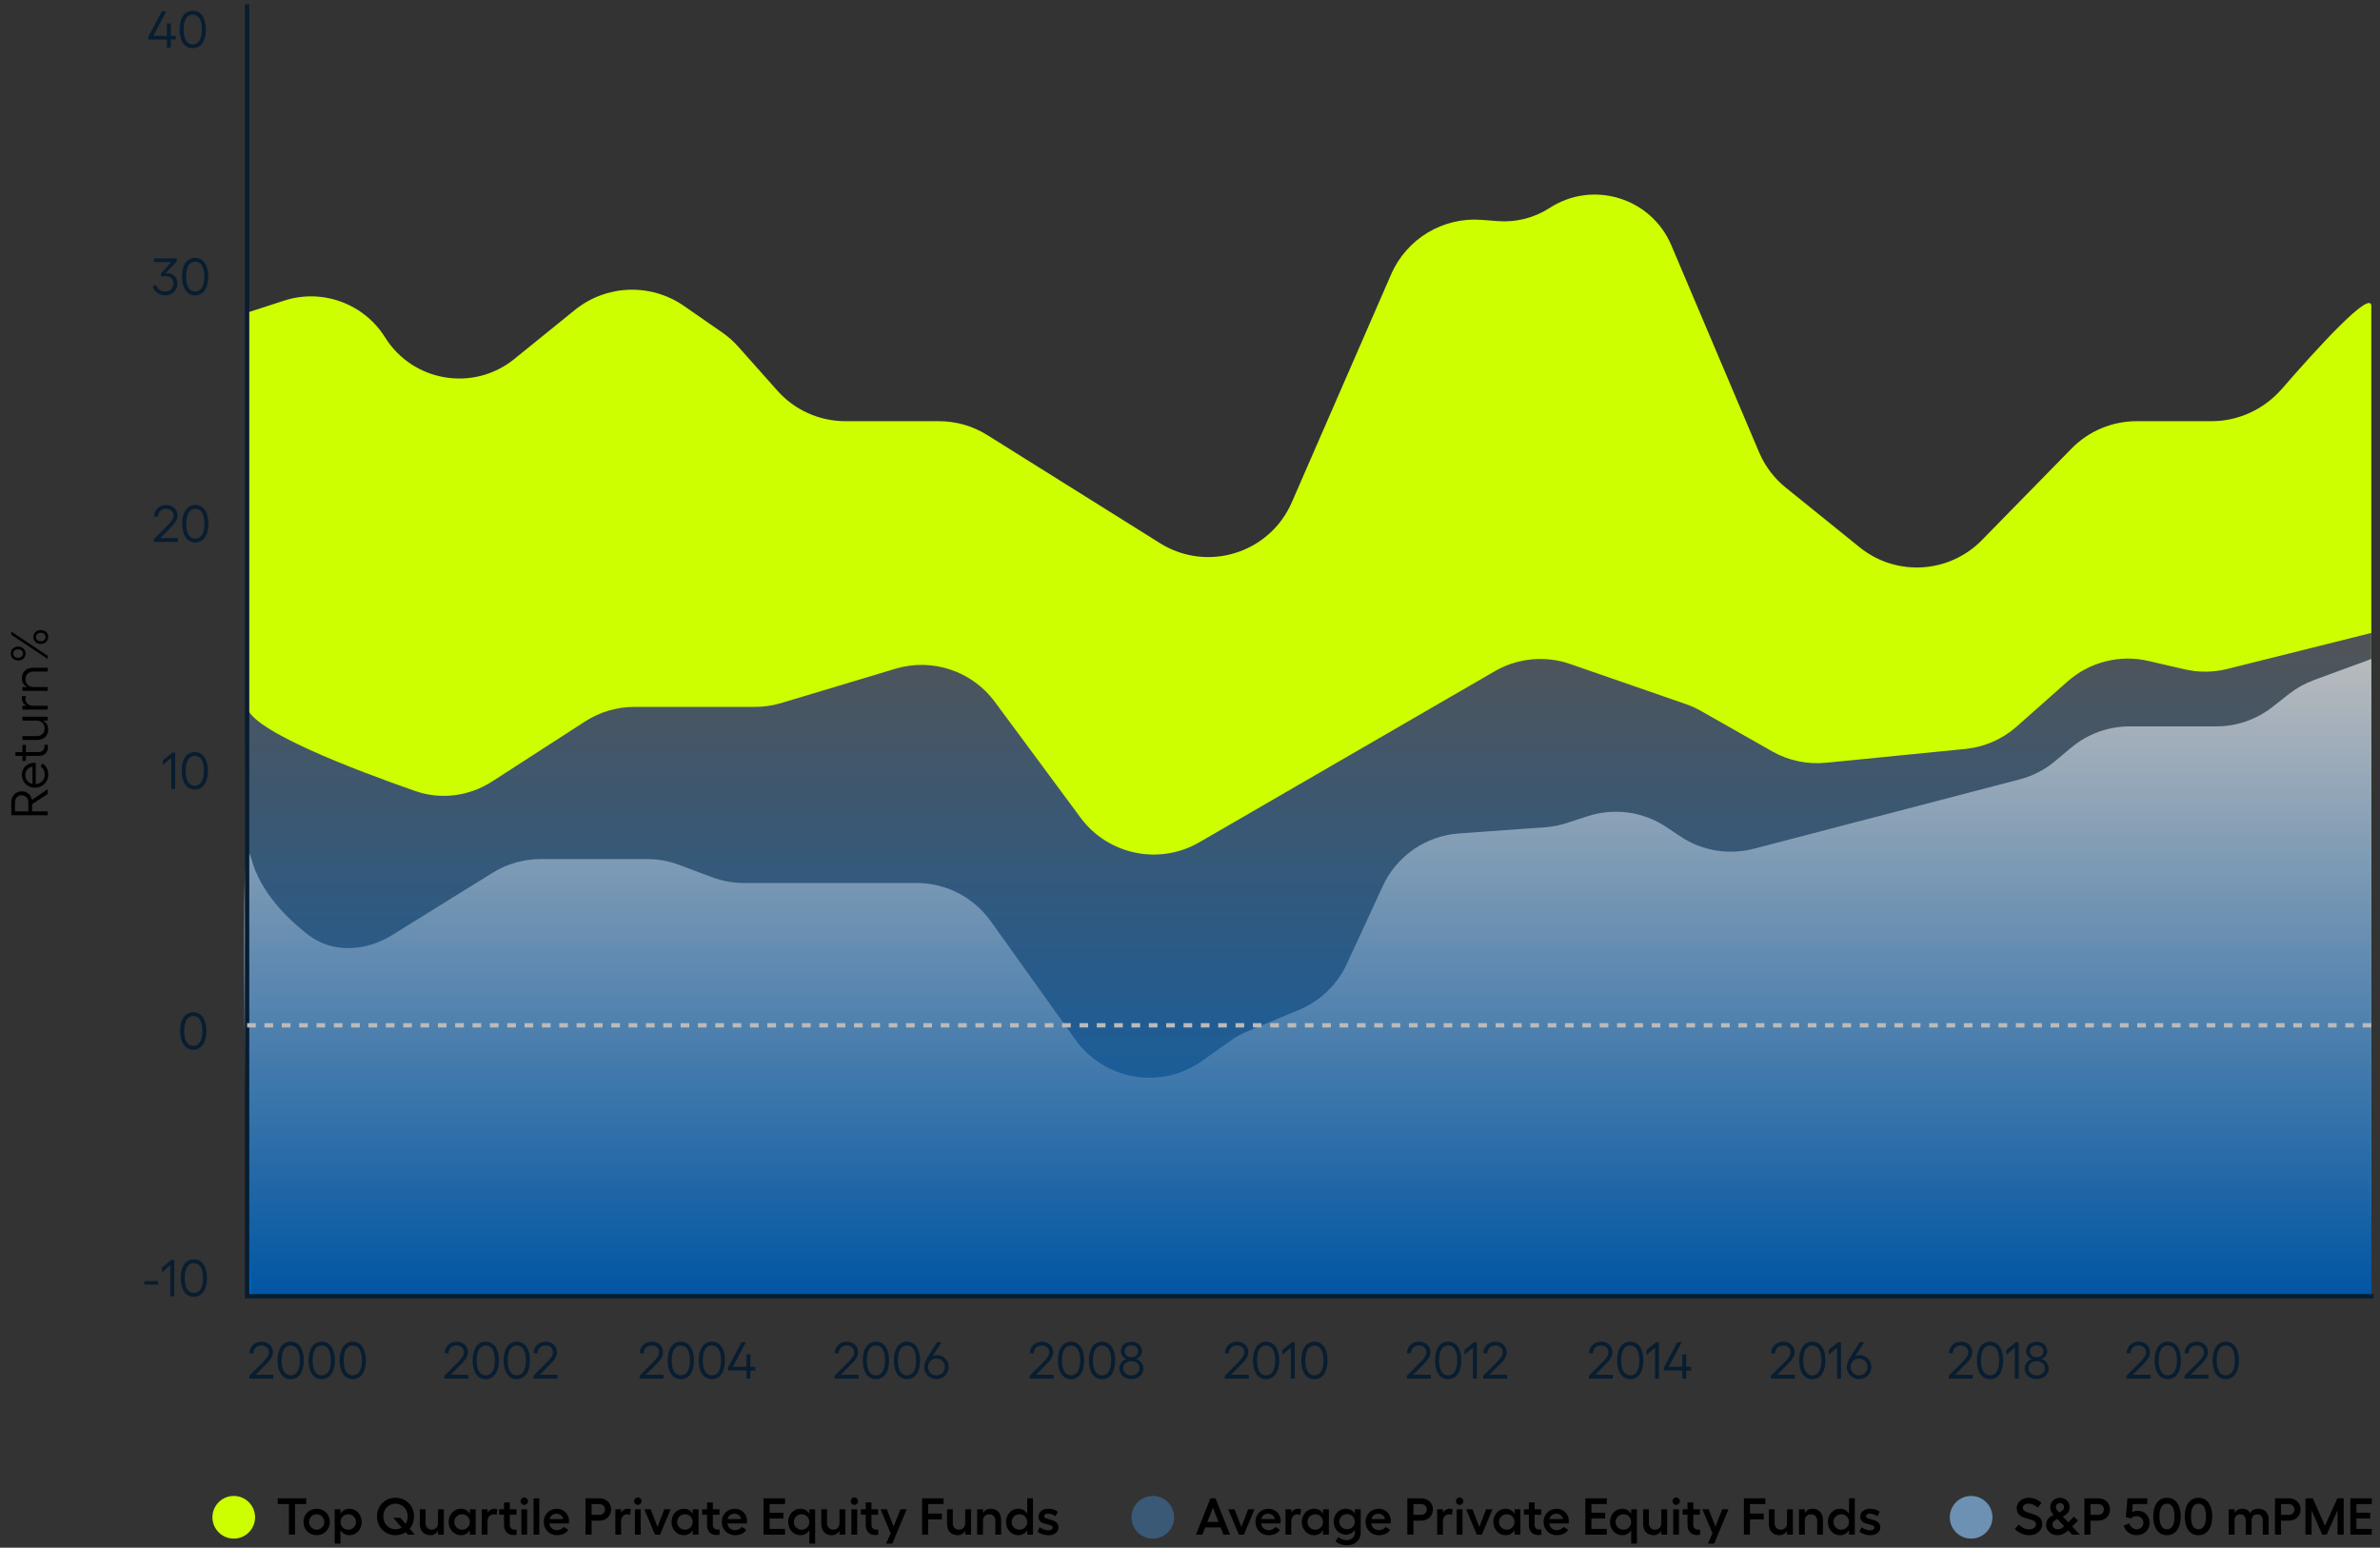 <svg width="549" height="357" viewBox="0 0 549 357" fill="none" xmlns="http://www.w3.org/2000/svg">
<rect x="0" y="0" width="549" height="357" fill="#333333" stroke="none"/>
<path d="M65.534 69.346L57 72.11V278C57 289.598 66.402 299 78 299H526C537.598 299 547 289.621 547 278.023V70.607C547 66.577 534.379 80.474 526.399 89.663C522.308 94.373 516.405 97.153 510.167 97.153H492.858C487.212 97.153 481.804 99.426 477.854 103.46L457.164 124.59C449.593 132.321 437.387 133.035 428.968 126.237L411.922 112.475C409.236 110.307 407.127 107.511 405.779 104.334L385.531 56.582C380.877 45.606 367.443 41.49 357.439 47.974C353.911 50.261 349.73 51.325 345.538 51.004L341.763 50.714C332.847 50.03 324.476 55.066 320.904 63.264L297.977 115.881C292.851 127.646 278.462 132.102 267.584 125.293L227.738 100.352C224.398 98.261 220.537 97.153 216.596 97.153H195.01C189.015 97.153 183.306 94.59 179.321 90.111L170.314 79.987C169.21 78.747 167.963 77.641 166.599 76.695L157.784 70.576C150.114 65.252 139.851 65.632 132.595 71.507L118.625 82.817C109.215 90.436 95.261 88.103 88.841 77.838C83.938 69.998 74.331 66.498 65.534 69.346Z" fill="#CDFF01"/>
<path d="M95.825 182.477C82.004 177.658 57.714 168.453 56.999 163.056C55.999 155.5 56.999 299 56.999 299H546.999V146L513.762 154.306C510.539 155.111 507.171 155.141 503.935 154.391L495.579 152.457C488.955 150.924 481.999 152.692 476.912 157.202L465.214 167.572C461.905 170.506 457.755 172.32 453.354 172.756L421.209 175.942C416.887 176.37 412.539 175.448 408.764 173.303L392.403 164.007C391.289 163.374 390.12 162.845 388.91 162.425L362.201 153.163C356.434 151.163 350.081 151.772 344.798 154.83L276.654 194.286C267.405 199.641 255.61 197.197 249.252 188.607L229.467 161.877C224.199 154.759 215.031 151.711 206.549 154.258L180.202 162.169C178.243 162.757 176.209 163.056 174.163 163.056H146.357C142.316 163.056 138.361 164.222 134.966 166.414L113.525 180.258C108.256 183.659 101.746 184.541 95.825 182.477Z" fill="url(#paint0_linear_1346_3457)"/>
<path opacity="0.6" d="M71.042 215.59C65.816 211.523 60.025 205.574 58.001 198.157C54 183.5 58.001 299 58.001 299H547.001V152L533.74 156.877C531.68 157.635 529.751 158.711 528.024 160.066L524.193 163.073C520.495 165.975 515.929 167.553 511.228 167.553H491.254C486.329 167.553 481.562 169.283 477.784 172.442L474.042 175.571C471.663 177.559 468.874 178.996 465.874 179.779L404.564 195.777C398.762 197.291 392.589 196.252 387.602 192.923L384.387 190.776C379.031 187.2 372.33 186.28 366.207 188.279L361.451 189.833C359.826 190.363 358.143 190.693 356.439 190.816L336.518 192.25C328.889 192.799 322.162 197.453 318.958 204.398L310.683 222.332C308.477 227.112 304.557 230.889 299.699 232.916L287.781 237.886C286.333 238.49 284.957 239.255 283.679 240.165L277.33 244.69C267.895 251.412 254.798 249.225 248.06 239.801L228.515 212.462C224.572 206.948 218.21 203.676 211.432 203.676H171.632C169.125 203.676 166.638 203.227 164.289 202.35L156.607 199.483C154.258 198.606 151.771 198.157 149.263 198.157H124.713C120.802 198.157 116.969 199.249 113.645 201.31L90.46 215.689C84.383 219.458 76.686 219.982 71.042 215.59Z" fill="url(#paint1_linear_1346_3457)"/>
<path d="M57 1V299L547.5 299" stroke="#081D30"/>
<path d="M57.528 318V317.328L60.756 314.1C61.596 313.248 62.028 312.588 62.028 311.928C62.028 311.016 61.32 310.356 60.336 310.356C59.232 310.356 58.488 311.064 58.44 312.192L57.552 312.132C57.588 310.56 58.788 309.48 60.348 309.48C61.836 309.48 62.952 310.488 62.952 311.904C62.952 312.816 62.364 313.728 61.404 314.652L58.944 317.124H63.06V318H57.528ZM67.057 318.12C65.149 318.12 64.021 316.464 64.021 313.8C64.021 311.136 65.149 309.48 67.057 309.48C68.953 309.48 70.081 311.136 70.081 313.8C70.081 316.464 68.953 318.12 67.057 318.12ZM64.957 313.8C64.957 316.02 65.725 317.244 67.057 317.244C68.377 317.244 69.157 316.02 69.157 313.8C69.157 311.58 68.377 310.356 67.057 310.356C65.725 310.356 64.957 311.58 64.957 313.8ZM74.217 318.12C72.309 318.12 71.181 316.464 71.181 313.8C71.181 311.136 72.309 309.48 74.217 309.48C76.113 309.48 77.241 311.136 77.241 313.8C77.241 316.464 76.113 318.12 74.217 318.12ZM72.117 313.8C72.117 316.02 72.885 317.244 74.217 317.244C75.537 317.244 76.317 316.02 76.317 313.8C76.317 311.58 75.537 310.356 74.217 310.356C72.885 310.356 72.117 311.58 72.117 313.8ZM81.377 318.12C79.469 318.12 78.341 316.464 78.341 313.8C78.341 311.136 79.469 309.48 81.377 309.48C83.273 309.48 84.401 311.136 84.401 313.8C84.401 316.464 83.273 318.12 81.377 318.12ZM79.277 313.8C79.277 316.02 80.045 317.244 81.377 317.244C82.697 317.244 83.477 316.02 83.477 313.8C83.477 311.58 82.697 310.356 81.377 310.356C80.045 310.356 79.277 311.58 79.277 313.8Z" fill="#081D30"/>
<path d="M102.528 318V317.328L105.756 314.1C106.596 313.248 107.028 312.588 107.028 311.928C107.028 311.016 106.32 310.356 105.336 310.356C104.232 310.356 103.488 311.064 103.44 312.192L102.552 312.132C102.588 310.56 103.788 309.48 105.348 309.48C106.836 309.48 107.952 310.488 107.952 311.904C107.952 312.816 107.364 313.728 106.404 314.652L103.944 317.124H108.06V318H102.528ZM112.057 318.12C110.149 318.12 109.021 316.464 109.021 313.8C109.021 311.136 110.149 309.48 112.057 309.48C113.953 309.48 115.081 311.136 115.081 313.8C115.081 316.464 113.953 318.12 112.057 318.12ZM109.957 313.8C109.957 316.02 110.725 317.244 112.057 317.244C113.377 317.244 114.157 316.02 114.157 313.8C114.157 311.58 113.377 310.356 112.057 310.356C110.725 310.356 109.957 311.58 109.957 313.8ZM119.217 318.12C117.309 318.12 116.181 316.464 116.181 313.8C116.181 311.136 117.309 309.48 119.217 309.48C121.113 309.48 122.241 311.136 122.241 313.8C122.241 316.464 121.113 318.12 119.217 318.12ZM117.117 313.8C117.117 316.02 117.885 317.244 119.217 317.244C120.537 317.244 121.317 316.02 121.317 313.8C121.317 311.58 120.537 310.356 119.217 310.356C117.885 310.356 117.117 311.58 117.117 313.8ZM123.059 318V317.328L126.287 314.1C127.127 313.248 127.559 312.588 127.559 311.928C127.559 311.016 126.851 310.356 125.867 310.356C124.763 310.356 124.019 311.064 123.971 312.192L123.083 312.132C123.119 310.56 124.319 309.48 125.879 309.48C127.367 309.48 128.483 310.488 128.483 311.904C128.483 312.816 127.895 313.728 126.935 314.652L124.475 317.124H128.591V318H123.059Z" fill="#081D30"/>
<path d="M147.528 318V317.328L150.756 314.1C151.596 313.248 152.028 312.588 152.028 311.928C152.028 311.016 151.32 310.356 150.336 310.356C149.232 310.356 148.488 311.064 148.44 312.192L147.552 312.132C147.588 310.56 148.788 309.48 150.348 309.48C151.836 309.48 152.952 310.488 152.952 311.904C152.952 312.816 152.364 313.728 151.404 314.652L148.944 317.124H153.06V318H147.528ZM157.057 318.12C155.149 318.12 154.021 316.464 154.021 313.8C154.021 311.136 155.149 309.48 157.057 309.48C158.953 309.48 160.081 311.136 160.081 313.8C160.081 316.464 158.953 318.12 157.057 318.12ZM154.957 313.8C154.957 316.02 155.725 317.244 157.057 317.244C158.377 317.244 159.157 316.02 159.157 313.8C159.157 311.58 158.377 310.356 157.057 310.356C155.725 310.356 154.957 311.58 154.957 313.8ZM164.217 318.12C162.309 318.12 161.181 316.464 161.181 313.8C161.181 311.136 162.309 309.48 164.217 309.48C166.113 309.48 167.241 311.136 167.241 313.8C167.241 316.464 166.113 318.12 164.217 318.12ZM162.117 313.8C162.117 316.02 162.885 317.244 164.217 317.244C165.537 317.244 166.317 316.02 166.317 313.8C166.317 311.58 165.537 310.356 164.217 310.356C162.885 310.356 162.117 311.58 162.117 313.8ZM167.935 316.116V315.456L171.031 309.6H172.051L169.051 315.288H172.195V312.408H173.095V315.288H174.235V316.116H173.095V318H172.195V316.116H167.935Z" fill="#081D30"/>
<path d="M192.528 318V317.328L195.756 314.1C196.596 313.248 197.028 312.588 197.028 311.928C197.028 311.016 196.32 310.356 195.336 310.356C194.232 310.356 193.488 311.064 193.44 312.192L192.552 312.132C192.588 310.56 193.788 309.48 195.348 309.48C196.836 309.48 197.952 310.488 197.952 311.904C197.952 312.816 197.364 313.728 196.404 314.652L193.944 317.124H198.06V318H192.528ZM202.057 318.12C200.149 318.12 199.021 316.464 199.021 313.8C199.021 311.136 200.149 309.48 202.057 309.48C203.953 309.48 205.081 311.136 205.081 313.8C205.081 316.464 203.953 318.12 202.057 318.12ZM199.957 313.8C199.957 316.02 200.725 317.244 202.057 317.244C203.377 317.244 204.157 316.02 204.157 313.8C204.157 311.58 203.377 310.356 202.057 310.356C200.725 310.356 199.957 311.58 199.957 313.8ZM209.217 318.12C207.309 318.12 206.181 316.464 206.181 313.8C206.181 311.136 207.309 309.48 209.217 309.48C211.113 309.48 212.241 311.136 212.241 313.8C212.241 316.464 211.113 318.12 209.217 318.12ZM207.117 313.8C207.117 316.02 207.885 317.244 209.217 317.244C210.537 317.244 211.317 316.02 211.317 313.8C211.317 311.58 210.537 310.356 209.217 310.356C207.885 310.356 207.117 311.58 207.117 313.8ZM216.005 318.12C214.445 318.12 213.185 316.872 213.185 315.336C213.185 314.748 213.425 313.968 213.881 313.236L216.149 309.6H217.181L215.105 312.864C215.405 312.696 215.789 312.588 216.137 312.588C217.661 312.588 218.837 313.776 218.837 315.336C218.837 316.872 217.565 318.12 216.005 318.12ZM214.061 315.324C214.061 316.416 214.913 317.256 216.005 317.256C217.109 317.256 217.961 316.416 217.961 315.324C217.961 314.232 217.097 313.368 215.993 313.368C214.913 313.368 214.061 314.232 214.061 315.324Z" fill="#081D30"/>
<path d="M237.528 318V317.328L240.756 314.1C241.596 313.248 242.028 312.588 242.028 311.928C242.028 311.016 241.32 310.356 240.336 310.356C239.232 310.356 238.488 311.064 238.44 312.192L237.552 312.132C237.588 310.56 238.788 309.48 240.348 309.48C241.836 309.48 242.952 310.488 242.952 311.904C242.952 312.816 242.364 313.728 241.404 314.652L238.944 317.124H243.06V318H237.528ZM247.057 318.12C245.149 318.12 244.021 316.464 244.021 313.8C244.021 311.136 245.149 309.48 247.057 309.48C248.953 309.48 250.081 311.136 250.081 313.8C250.081 316.464 248.953 318.12 247.057 318.12ZM244.957 313.8C244.957 316.02 245.725 317.244 247.057 317.244C248.377 317.244 249.157 316.02 249.157 313.8C249.157 311.58 248.377 310.356 247.057 310.356C245.725 310.356 244.957 311.58 244.957 313.8ZM254.217 318.12C252.309 318.12 251.181 316.464 251.181 313.8C251.181 311.136 252.309 309.48 254.217 309.48C256.113 309.48 257.241 311.136 257.241 313.8C257.241 316.464 256.113 318.12 254.217 318.12ZM252.117 313.8C252.117 316.02 252.885 317.244 254.217 317.244C255.537 317.244 256.317 316.02 256.317 313.8C256.317 311.58 255.537 310.356 254.217 310.356C252.885 310.356 252.117 311.58 252.117 313.8ZM260.981 318.108C259.373 318.108 258.209 317.076 258.209 315.66C258.209 314.652 258.905 313.764 259.901 313.476C259.109 313.212 258.545 312.456 258.545 311.652C258.545 310.404 259.565 309.504 260.981 309.504C262.397 309.504 263.417 310.404 263.417 311.652C263.417 312.456 262.853 313.212 262.061 313.476C263.057 313.764 263.753 314.652 263.753 315.66C263.753 317.076 262.589 318.108 260.981 318.108ZM259.097 315.6C259.097 316.56 259.889 317.268 260.981 317.268C262.073 317.268 262.865 316.56 262.865 315.6C262.865 314.652 262.073 313.956 260.981 313.956C259.889 313.956 259.097 314.652 259.097 315.6ZM259.421 311.688C259.421 312.492 260.069 313.056 260.981 313.056C261.893 313.056 262.541 312.492 262.541 311.688C262.541 310.896 261.893 310.32 260.981 310.32C260.069 310.32 259.421 310.896 259.421 311.688Z" fill="#081D30"/>
<path d="M282.528 318V317.328L285.756 314.1C286.596 313.248 287.028 312.588 287.028 311.928C287.028 311.016 286.32 310.356 285.336 310.356C284.232 310.356 283.488 311.064 283.44 312.192L282.552 312.132C282.588 310.56 283.788 309.48 285.348 309.48C286.836 309.48 287.952 310.488 287.952 311.904C287.952 312.816 287.364 313.728 286.404 314.652L283.944 317.124H288.06V318H282.528ZM292.057 318.12C290.149 318.12 289.021 316.464 289.021 313.8C289.021 311.136 290.149 309.48 292.057 309.48C293.953 309.48 295.081 311.136 295.081 313.8C295.081 316.464 293.953 318.12 292.057 318.12ZM289.957 313.8C289.957 316.02 290.725 317.244 292.057 317.244C293.377 317.244 294.157 316.02 294.157 313.8C294.157 311.58 293.377 310.356 292.057 310.356C290.725 310.356 289.957 311.58 289.957 313.8ZM298.674 309.6V318H297.762V310.848L295.83 312.504V311.388L298.014 309.6H298.674ZM303.201 318.12C301.293 318.12 300.165 316.464 300.165 313.8C300.165 311.136 301.293 309.48 303.201 309.48C305.097 309.48 306.225 311.136 306.225 313.8C306.225 316.464 305.097 318.12 303.201 318.12ZM301.101 313.8C301.101 316.02 301.869 317.244 303.201 317.244C304.521 317.244 305.301 316.02 305.301 313.8C305.301 311.58 304.521 310.356 303.201 310.356C301.869 310.356 301.101 311.58 301.101 313.8Z" fill="#081D30"/>
<path d="M324.528 318V317.328L327.756 314.1C328.596 313.248 329.028 312.588 329.028 311.928C329.028 311.016 328.32 310.356 327.336 310.356C326.232 310.356 325.488 311.064 325.44 312.192L324.552 312.132C324.588 310.56 325.788 309.48 327.348 309.48C328.836 309.48 329.952 310.488 329.952 311.904C329.952 312.816 329.364 313.728 328.404 314.652L325.944 317.124H330.06V318H324.528ZM334.057 318.12C332.149 318.12 331.021 316.464 331.021 313.8C331.021 311.136 332.149 309.48 334.057 309.48C335.953 309.48 337.081 311.136 337.081 313.8C337.081 316.464 335.953 318.12 334.057 318.12ZM331.957 313.8C331.957 316.02 332.725 317.244 334.057 317.244C335.377 317.244 336.157 316.02 336.157 313.8C336.157 311.58 335.377 310.356 334.057 310.356C332.725 310.356 331.957 311.58 331.957 313.8ZM340.674 309.6V318H339.762V310.848L337.83 312.504V311.388L340.014 309.6H340.674ZM342.141 318V317.328L345.369 314.1C346.209 313.248 346.641 312.588 346.641 311.928C346.641 311.016 345.933 310.356 344.949 310.356C343.845 310.356 343.101 311.064 343.053 312.192L342.165 312.132C342.201 310.56 343.401 309.48 344.961 309.48C346.449 309.48 347.565 310.488 347.565 311.904C347.565 312.816 346.977 313.728 346.017 314.652L343.557 317.124H347.673V318H342.141Z" fill="#081D30"/>
<path d="M366.528 318V317.328L369.756 314.1C370.596 313.248 371.028 312.588 371.028 311.928C371.028 311.016 370.32 310.356 369.336 310.356C368.232 310.356 367.488 311.064 367.44 312.192L366.552 312.132C366.588 310.56 367.788 309.48 369.348 309.48C370.836 309.48 371.952 310.488 371.952 311.904C371.952 312.816 371.364 313.728 370.404 314.652L367.944 317.124H372.06V318H366.528ZM376.057 318.12C374.149 318.12 373.021 316.464 373.021 313.8C373.021 311.136 374.149 309.48 376.057 309.48C377.953 309.48 379.081 311.136 379.081 313.8C379.081 316.464 377.953 318.12 376.057 318.12ZM373.957 313.8C373.957 316.02 374.725 317.244 376.057 317.244C377.377 317.244 378.157 316.02 378.157 313.8C378.157 311.58 377.377 310.356 376.057 310.356C374.725 310.356 373.957 311.58 373.957 313.8ZM382.674 309.6V318H381.762V310.848L379.83 312.504V311.388L382.014 309.6H382.674ZM383.806 316.116V315.456L386.902 309.6H387.922L384.922 315.288H388.066V312.408H388.966V315.288H390.106V316.116H388.966V318H388.066V316.116H383.806Z" fill="#081D30"/>
<path d="M408.528 318V317.328L411.756 314.1C412.596 313.248 413.028 312.588 413.028 311.928C413.028 311.016 412.32 310.356 411.336 310.356C410.232 310.356 409.488 311.064 409.44 312.192L408.552 312.132C408.588 310.56 409.788 309.48 411.348 309.48C412.836 309.48 413.952 310.488 413.952 311.904C413.952 312.816 413.364 313.728 412.404 314.652L409.944 317.124H414.06V318H408.528ZM418.057 318.12C416.149 318.12 415.021 316.464 415.021 313.8C415.021 311.136 416.149 309.48 418.057 309.48C419.953 309.48 421.081 311.136 421.081 313.8C421.081 316.464 419.953 318.12 418.057 318.12ZM415.957 313.8C415.957 316.02 416.725 317.244 418.057 317.244C419.377 317.244 420.157 316.02 420.157 313.8C420.157 311.58 419.377 310.356 418.057 310.356C416.725 310.356 415.957 311.58 415.957 313.8ZM424.674 309.6V318H423.762V310.848L421.83 312.504V311.388L424.014 309.6H424.674ZM428.829 318.12C427.269 318.12 426.009 316.872 426.009 315.336C426.009 314.748 426.249 313.968 426.705 313.236L428.973 309.6H430.005L427.929 312.864C428.229 312.696 428.613 312.588 428.961 312.588C430.485 312.588 431.661 313.776 431.661 315.336C431.661 316.872 430.389 318.12 428.829 318.12ZM426.885 315.324C426.885 316.416 427.737 317.256 428.829 317.256C429.933 317.256 430.785 316.416 430.785 315.324C430.785 314.232 429.921 313.368 428.817 313.368C427.737 313.368 426.885 314.232 426.885 315.324Z" fill="#081D30"/>
<path d="M449.528 318V317.328L452.756 314.1C453.596 313.248 454.028 312.588 454.028 311.928C454.028 311.016 453.32 310.356 452.336 310.356C451.232 310.356 450.488 311.064 450.44 312.192L449.552 312.132C449.588 310.56 450.788 309.48 452.348 309.48C453.836 309.48 454.952 310.488 454.952 311.904C454.952 312.816 454.364 313.728 453.404 314.652L450.944 317.124H455.06V318H449.528ZM459.057 318.12C457.149 318.12 456.021 316.464 456.021 313.8C456.021 311.136 457.149 309.48 459.057 309.48C460.953 309.48 462.081 311.136 462.081 313.8C462.081 316.464 460.953 318.12 459.057 318.12ZM456.957 313.8C456.957 316.02 457.725 317.244 459.057 317.244C460.377 317.244 461.157 316.02 461.157 313.8C461.157 311.58 460.377 310.356 459.057 310.356C457.725 310.356 456.957 311.58 456.957 313.8ZM465.674 309.6V318H464.762V310.848L462.83 312.504V311.388L465.014 309.6H465.674ZM469.805 318.108C468.197 318.108 467.033 317.076 467.033 315.66C467.033 314.652 467.729 313.764 468.725 313.476C467.933 313.212 467.369 312.456 467.369 311.652C467.369 310.404 468.389 309.504 469.805 309.504C471.221 309.504 472.241 310.404 472.241 311.652C472.241 312.456 471.677 313.212 470.885 313.476C471.881 313.764 472.577 314.652 472.577 315.66C472.577 317.076 471.413 318.108 469.805 318.108ZM467.921 315.6C467.921 316.56 468.713 317.268 469.805 317.268C470.897 317.268 471.689 316.56 471.689 315.6C471.689 314.652 470.897 313.956 469.805 313.956C468.713 313.956 467.921 314.652 467.921 315.6ZM468.245 311.688C468.245 312.492 468.893 313.056 469.805 313.056C470.717 313.056 471.365 312.492 471.365 311.688C471.365 310.896 470.717 310.32 469.805 310.32C468.893 310.32 468.245 310.896 468.245 311.688Z" fill="#081D30"/>
<path d="M490.528 318V317.328L493.756 314.1C494.596 313.248 495.028 312.588 495.028 311.928C495.028 311.016 494.32 310.356 493.336 310.356C492.232 310.356 491.488 311.064 491.44 312.192L490.552 312.132C490.588 310.56 491.788 309.48 493.348 309.48C494.836 309.48 495.952 310.488 495.952 311.904C495.952 312.816 495.364 313.728 494.404 314.652L491.944 317.124H496.06V318H490.528ZM500.057 318.12C498.149 318.12 497.021 316.464 497.021 313.8C497.021 311.136 498.149 309.48 500.057 309.48C501.953 309.48 503.081 311.136 503.081 313.8C503.081 316.464 501.953 318.12 500.057 318.12ZM497.957 313.8C497.957 316.02 498.725 317.244 500.057 317.244C501.377 317.244 502.157 316.02 502.157 313.8C502.157 311.58 501.377 310.356 500.057 310.356C498.725 310.356 497.957 311.58 497.957 313.8ZM503.899 318V317.328L507.127 314.1C507.967 313.248 508.399 312.588 508.399 311.928C508.399 311.016 507.691 310.356 506.707 310.356C505.603 310.356 504.859 311.064 504.811 312.192L503.923 312.132C503.959 310.56 505.159 309.48 506.719 309.48C508.207 309.48 509.323 310.488 509.323 311.904C509.323 312.816 508.735 313.728 507.775 314.652L505.315 317.124H509.431V318H503.899ZM513.428 318.12C511.52 318.12 510.392 316.464 510.392 313.8C510.392 311.136 511.52 309.48 513.428 309.48C515.324 309.48 516.452 311.136 516.452 313.8C516.452 316.464 515.324 318.12 513.428 318.12ZM511.328 313.8C511.328 316.02 512.096 317.244 513.428 317.244C514.748 317.244 515.528 316.02 515.528 313.8C515.528 311.58 514.748 310.356 513.428 310.356C512.096 310.356 511.328 311.58 511.328 313.8Z" fill="#081D30"/>
<path d="M33.3 296.312V295.508H36.48V296.312H33.3ZM40.193 290.6V299H39.281V291.848L37.349 293.504V292.388L39.533 290.6H40.193ZM44.721 299.12C42.813 299.12 41.685 297.464 41.685 294.8C41.685 292.136 42.813 290.48 44.721 290.48C46.617 290.48 47.745 292.136 47.745 294.8C47.745 297.464 46.617 299.12 44.721 299.12ZM42.621 294.8C42.621 297.02 43.389 298.244 44.721 298.244C46.041 298.244 46.821 297.02 46.821 294.8C46.821 292.58 46.041 291.356 44.721 291.356C43.389 291.356 42.621 292.58 42.621 294.8Z" fill="#081D30"/>
<path d="M40.408 173.6V182H39.496V174.848L37.564 176.504V175.388L39.748 173.6H40.408ZM44.936 182.12C43.028 182.12 41.9 180.464 41.9 177.8C41.9 175.136 43.028 173.48 44.936 173.48C46.832 173.48 47.96 175.136 47.96 177.8C47.96 180.464 46.832 182.12 44.936 182.12ZM42.836 177.8C42.836 180.02 43.604 181.244 44.936 181.244C46.256 181.244 47.036 180.02 47.036 177.8C47.036 175.58 46.256 174.356 44.936 174.356C43.604 174.356 42.836 175.58 42.836 177.8Z" fill="#081D30"/>
<path d="M35.528 125V124.328L38.756 121.1C39.596 120.248 40.028 119.588 40.028 118.928C40.028 118.016 39.32 117.356 38.336 117.356C37.232 117.356 36.488 118.064 36.44 119.192L35.552 119.132C35.588 117.56 36.788 116.48 38.348 116.48C39.836 116.48 40.952 117.488 40.952 118.904C40.952 119.816 40.364 120.728 39.404 121.652L36.944 124.124H41.06V125H35.528ZM45.057 125.12C43.149 125.12 42.021 123.464 42.021 120.8C42.021 118.136 43.149 116.48 45.057 116.48C46.953 116.48 48.081 118.136 48.081 120.8C48.081 123.464 46.953 125.12 45.057 125.12ZM42.957 120.8C42.957 123.02 43.725 124.244 45.057 124.244C46.377 124.244 47.157 123.02 47.157 120.8C47.157 118.58 46.377 117.356 45.057 117.356C43.725 117.356 42.957 118.58 42.957 120.8Z" fill="#081D30"/>
<path d="M37.04 63.212L39.5 60.464H35.492V59.6H40.784V60.236L38.192 63.044C39.692 62.828 40.94 63.872 40.94 65.384C40.94 66.98 39.74 68.12 38.084 68.12C36.68 68.12 35.492 67.244 35.228 66.008L36.032 65.72C36.248 66.608 37.1 67.244 38.084 67.244C39.2 67.244 40.004 66.464 40.004 65.36C40.004 64.04 38.72 63.368 37.34 63.812L37.04 63.212ZM45.022 68.12C43.114 68.12 41.986 66.464 41.986 63.8C41.986 61.136 43.114 59.48 45.022 59.48C46.918 59.48 48.046 61.136 48.046 63.8C48.046 66.464 46.918 68.12 45.022 68.12ZM42.922 63.8C42.922 66.02 43.69 67.244 45.022 67.244C46.342 67.244 47.122 66.02 47.122 63.8C47.122 61.58 46.342 60.356 45.022 60.356C43.69 60.356 42.922 61.58 42.922 63.8Z" fill="#081D30"/>
<path d="M34.24 9.116V8.456L37.336 2.6H38.356L35.356 8.288H38.5V5.408H39.4V8.288H40.54V9.116H39.4V11H38.5V9.116H34.24ZM44.467 11.12C42.559 11.12 41.431 9.464 41.431 6.8C41.431 4.136 42.559 2.48 44.467 2.48C46.363 2.48 47.491 4.136 47.491 6.8C47.491 9.464 46.363 11.12 44.467 11.12ZM42.367 6.8C42.367 9.02 43.135 10.244 44.467 10.244C45.787 10.244 46.567 9.02 46.567 6.8C46.567 4.58 45.787 3.356 44.467 3.356C43.135 3.356 42.367 4.58 42.367 6.8Z" fill="#081D30"/>
<path d="M44.588 242.12C42.68 242.12 41.552 240.464 41.552 237.8C41.552 235.136 42.68 233.48 44.588 233.48C46.484 233.48 47.612 235.136 47.612 237.8C47.612 240.464 46.484 242.12 44.588 242.12ZM42.488 237.8C42.488 240.02 43.256 241.244 44.588 241.244C45.908 241.244 46.688 240.02 46.688 237.8C46.688 235.58 45.908 234.356 44.588 234.356C43.256 234.356 42.488 235.58 42.488 237.8Z" fill="#081D30"/>
<path d="M11 188.052L2.6 188.052L2.6 185.016C2.6 183.624 3.62 182.532 4.976 182.532C6.248 182.532 7.16 183.312 7.364 184.5L11 182.052L11 183.144L7.4 185.496L7.4 187.152L11 187.152L11 188.052ZM6.536 187.152L6.536 185.04C6.536 184.116 5.876 183.444 4.976 183.444C4.1 183.444 3.464 184.116 3.464 185.04L3.464 187.152L6.536 187.152ZM11.12 178.735C11.12 180.379 9.812 181.699 8.048 181.699C6.368 181.699 5.048 180.403 5.048 178.735C5.048 177.175 6.248 175.963 7.82 175.963C7.928 175.963 8.132 175.975 8.24 175.987L8.24 180.847C9.5 180.763 10.328 179.887 10.328 178.711C10.328 177.871 9.956 177.151 9.356 176.815L9.812 176.119C10.616 176.563 11.12 177.547 11.12 178.735ZM7.496 180.811L7.496 176.863C6.548 176.947 5.84 177.739 5.84 178.783C5.84 179.815 6.488 180.607 7.496 180.811ZM11.06 172.328C11.06 173.504 10.304 174.344 8.96 174.344L5.984 174.344L5.984 175.508L5.168 175.508L5.168 174.344L3.56 174.344L3.56 173.48L5.168 173.48L5.168 171.836L5.984 171.836L5.984 173.48L8.924 173.48C9.776 173.48 10.256 172.928 10.256 172.22C10.256 172.1 10.232 171.944 10.196 171.836L10.964 171.776C11.024 171.932 11.06 172.136 11.06 172.328ZM11 166.224L9.86 166.224C10.652 166.596 11.12 167.292 11.12 168.216C11.12 169.716 10.124 170.676 8.528 170.676L5.168 170.676L5.168 169.8L8.444 169.8C9.56 169.8 10.292 169.104 10.292 168.036C10.292 166.944 9.56 166.224 8.444 166.224L5.168 166.212L5.168 165.336L11 165.336L11 166.224ZM11 163.668L5.168 163.668L5.168 162.792L6.14 162.792C5.492 162.516 5.048 161.832 5.048 161.196C5.048 160.932 5.096 160.668 5.168 160.5L6.02 160.608C5.924 160.788 5.876 161.04 5.876 161.268C5.876 162.048 6.548 162.792 7.544 162.792L11 162.792L11 163.668ZM5.168 158.479L6.308 158.479C5.516 158.107 5.048 157.399 5.048 156.487C5.048 154.987 6.044 154.027 7.64 154.027L11 154.027L11 154.903L7.724 154.903C6.608 154.903 5.876 155.599 5.876 156.667C5.876 157.759 6.608 158.479 7.724 158.479L11 158.479L11 159.355L5.168 159.355L5.168 158.479ZM9.404 145.327C10.388 145.327 11.12 145.999 11.12 146.923C11.12 147.859 10.388 148.531 9.404 148.531C8.42 148.531 7.7 147.859 7.7 146.923C7.7 145.999 8.42 145.327 9.404 145.327ZM4.184 152.347C3.2 152.347 2.48 151.675 2.48 150.739C2.48 149.815 3.2 149.143 4.184 149.143C5.168 149.143 5.9 149.815 5.9 150.739C5.9 151.675 5.168 152.347 4.184 152.347ZM11 151.987L2.6 146.407L2.6 145.687L11 151.267L11 151.987ZM4.184 151.723C4.832 151.723 5.3 151.339 5.3 150.739C5.3 150.151 4.832 149.767 4.184 149.767C3.536 149.767 3.068 150.151 3.068 150.739C3.068 151.339 3.536 151.723 4.184 151.723ZM9.404 147.907C10.052 147.907 10.52 147.523 10.52 146.923C10.52 146.335 10.052 145.951 9.404 145.951C8.756 145.951 8.288 146.335 8.288 146.923C8.288 147.523 8.756 147.907 9.404 147.907Z" fill="black"/>
<line x1="57" y1="236.5" x2="547" y2="236.5" stroke="#BABABA" stroke-dasharray="2 2"/>
<path d="M68.046 354H66.642V346.944H64.062V345.6H70.626V346.944H68.046V354ZM73.042 348.012C74.758 348.012 76.09 349.332 76.09 351.072C76.09 352.8 74.758 354.12 73.042 354.12C71.326 354.12 70.006 352.8 70.006 351.072C70.006 349.332 71.326 348.012 73.042 348.012ZM71.302 351.072C71.302 352.068 72.058 352.836 73.042 352.836C74.014 352.836 74.794 352.068 74.794 351.072C74.794 350.064 74.014 349.284 73.042 349.284C72.058 349.284 71.302 350.064 71.302 351.072ZM80.34 349.284C79.32 349.284 78.552 350.052 78.552 351.072C78.552 352.08 79.32 352.848 80.34 352.848C81.336 352.848 82.128 352.056 82.128 351.072C82.128 350.076 81.336 349.284 80.34 349.284ZM77.208 356.052V348.132H78.54V349.188C78.96 348.444 79.68 348.012 80.628 348.012C82.2 348.012 83.436 349.38 83.436 351.072C83.436 352.764 82.2 354.12 80.628 354.12C79.68 354.12 78.96 353.688 78.54 352.944V356.052H77.208ZM94.08 354L93.588 353.436C92.928 353.868 92.124 354.12 91.236 354.12C88.812 354.12 86.964 352.248 86.964 349.788C86.964 347.34 88.812 345.48 91.236 345.48C93.66 345.48 95.496 347.34 95.496 349.788C95.496 350.88 95.136 351.864 94.512 352.62L95.7 354H94.08ZM88.416 349.788C88.416 351.468 89.628 352.752 91.236 352.752C91.764 352.752 92.256 352.608 92.664 352.356L90.732 350.112H92.364L93.564 351.504C93.876 351.024 94.056 350.436 94.056 349.788C94.056 348.12 92.832 346.848 91.236 346.848C89.628 346.848 88.416 348.12 88.416 349.788ZM101.025 354V353.1C100.653 353.748 100.041 354.12 99.273 354.12C97.761 354.12 96.837 353.112 96.837 351.48V348.132H98.169V351.312C98.169 352.236 98.733 352.836 99.597 352.836C100.401 352.836 100.965 352.308 101.025 351.48L101.037 348.132H102.381V354H101.025ZM109.726 348.132V354H108.382V352.944C107.962 353.688 107.242 354.12 106.294 354.12C104.722 354.12 103.486 352.752 103.486 351.06C103.486 349.368 104.722 348.012 106.294 348.012C107.242 348.012 107.962 348.444 108.382 349.188V348.132H109.726ZM104.794 351.06C104.794 352.056 105.586 352.848 106.582 352.848C107.602 352.848 108.37 352.08 108.37 351.06C108.37 350.052 107.602 349.284 106.582 349.284C105.586 349.284 104.794 350.076 104.794 351.06ZM111.134 354V348.132H112.466V348.972C112.73 348.408 113.39 348.012 113.966 348.012C114.254 348.012 114.53 348.06 114.71 348.144L114.554 349.44C114.338 349.344 114.086 349.296 113.834 349.296C113.186 349.296 112.466 349.836 112.466 350.868V354H111.134ZM118.476 354.084C117.18 354.084 116.268 353.256 116.268 351.804V349.404H115.14V348.132H116.268V346.56H117.6V348.132H119.136V349.404H117.6V351.744C117.6 352.428 118.08 352.836 118.668 352.836C118.812 352.836 119.004 352.8 119.124 352.764L119.196 353.94C119.004 354.036 118.728 354.084 118.476 354.084ZM120.263 348.132H121.595V354H120.263V348.132ZM120.083 346.26C120.083 345.804 120.467 345.408 120.935 345.408C121.403 345.408 121.799 345.804 121.799 346.26C121.799 346.74 121.403 347.124 120.935 347.124C120.467 347.124 120.083 346.74 120.083 346.26ZM124.407 345.6V354H123.075V345.6H124.407ZM128.46 354.12C126.768 354.12 125.424 352.788 125.424 351.036C125.424 349.332 126.744 348.012 128.436 348.012C130.02 348.012 131.256 349.236 131.256 350.808C131.256 350.976 131.232 351.228 131.208 351.408H126.732C126.876 352.368 127.548 352.944 128.496 352.944C129.156 352.944 129.768 352.644 130.032 352.188L131.088 352.86C130.656 353.64 129.66 354.12 128.46 354.12ZM126.768 350.4H129.888C129.792 349.692 129.18 349.164 128.364 349.164C127.536 349.164 126.96 349.632 126.768 350.4ZM138.281 349.416C139.013 349.416 139.553 348.876 139.553 348.168C139.553 347.472 139.013 346.944 138.281 346.944H136.469V349.416H138.281ZM135.065 354V345.6H138.281C139.829 345.6 140.969 346.692 140.969 348.168C140.969 349.668 139.829 350.76 138.281 350.76H136.469V354H135.065ZM141.942 354V348.132H143.274V348.972C143.538 348.408 144.198 348.012 144.774 348.012C145.062 348.012 145.338 348.06 145.518 348.144L145.362 349.44C145.146 349.344 144.894 349.296 144.642 349.296C143.994 349.296 143.274 349.836 143.274 350.868V354H141.942ZM146.454 348.132H147.786V354H146.454V348.132ZM146.274 346.26C146.274 345.804 146.658 345.408 147.126 345.408C147.594 345.408 147.99 345.804 147.99 346.26C147.99 346.74 147.594 347.124 147.126 347.124C146.658 347.124 146.274 346.74 146.274 346.26ZM154.704 348.132L152.244 354H151.092L148.632 348.132H150.084L151.668 352.212L153.24 348.132H154.704ZM161.136 348.132V354H159.792V352.944C159.372 353.688 158.652 354.12 157.704 354.12C156.132 354.12 154.896 352.752 154.896 351.06C154.896 349.368 156.132 348.012 157.704 348.012C158.652 348.012 159.372 348.444 159.792 349.188V348.132H161.136ZM156.204 351.06C156.204 352.056 156.996 352.848 157.992 352.848C159.012 352.848 159.78 352.08 159.78 351.06C159.78 350.052 159.012 349.284 157.992 349.284C156.996 349.284 156.204 350.076 156.204 351.06ZM165.304 354.084C164.008 354.084 163.096 353.256 163.096 351.804V349.404H161.968V348.132H163.096V346.56H164.428V348.132H165.964V349.404H164.428V351.744C164.428 352.428 164.908 352.836 165.496 352.836C165.64 352.836 165.832 352.8 165.952 352.764L166.024 353.94C165.832 354.036 165.556 354.084 165.304 354.084ZM169.522 354.12C167.83 354.12 166.486 352.788 166.486 351.036C166.486 349.332 167.806 348.012 169.498 348.012C171.082 348.012 172.318 349.236 172.318 350.808C172.318 350.976 172.294 351.228 172.27 351.408H167.794C167.938 352.368 168.61 352.944 169.558 352.944C170.218 352.944 170.83 352.644 171.094 352.188L172.15 352.86C171.718 353.64 170.722 354.12 169.522 354.12ZM167.83 350.4H170.95C170.854 349.692 170.242 349.164 169.426 349.164C168.598 349.164 168.022 349.632 167.83 350.4ZM176.127 345.6H181.083V346.944H177.531V348.924H180.699V350.268H177.531V352.656H181.083V354H176.127V345.6ZM184.899 349.284C183.903 349.284 183.111 350.076 183.111 351.072C183.111 352.056 183.903 352.848 184.899 352.848C185.919 352.848 186.687 352.08 186.687 351.072C186.687 350.052 185.919 349.284 184.899 349.284ZM181.803 351.072C181.803 349.38 183.039 348.012 184.611 348.012C185.559 348.012 186.279 348.444 186.699 349.188V348.132H188.031V356.052H186.699V352.944C186.279 353.688 185.559 354.12 184.611 354.12C183.039 354.12 181.803 352.764 181.803 351.072ZM193.638 354V353.1C193.266 353.748 192.654 354.12 191.886 354.12C190.374 354.12 189.45 353.112 189.45 351.48V348.132H190.782V351.312C190.782 352.236 191.346 352.836 192.21 352.836C193.014 352.836 193.578 352.308 193.638 351.48L193.65 348.132H194.994V354H193.638ZM196.399 348.132H197.731V354H196.399V348.132ZM196.219 346.26C196.219 345.804 196.603 345.408 197.071 345.408C197.539 345.408 197.935 345.804 197.935 346.26C197.935 346.74 197.539 347.124 197.071 347.124C196.603 347.124 196.219 346.74 196.219 346.26ZM201.902 354.084C200.606 354.084 199.694 353.256 199.694 351.804V349.404H198.566V348.132H199.694V346.56H201.026V348.132H202.562V349.404H201.026V351.744C201.026 352.428 201.506 352.836 202.094 352.836C202.238 352.836 202.43 352.8 202.55 352.764L202.622 353.94C202.43 354.036 202.154 354.084 201.902 354.084ZM204.396 356.064L205.452 353.688L203.124 348.132H204.564L206.136 352.128L207.708 348.132H209.148L205.836 356.064H204.396ZM212.702 345.6H217.658V346.944H214.106V349.116H217.274V350.46H214.106V354H212.702V345.6ZM222.642 354V353.1C222.27 353.748 221.658 354.12 220.89 354.12C219.378 354.12 218.454 353.112 218.454 351.48V348.132H219.786V351.312C219.786 352.236 220.35 352.836 221.214 352.836C222.018 352.836 222.582 352.308 222.642 351.48L222.654 348.132H223.998V354H222.642ZM226.747 348.132V349.032C227.119 348.384 227.731 348.012 228.499 348.012C230.011 348.012 230.935 349.02 230.935 350.652V354H229.603V350.82C229.603 349.896 229.039 349.296 228.175 349.296C227.383 349.296 226.831 349.8 226.747 350.592V354H225.403V348.132H226.747ZM235.149 352.848C236.169 352.848 236.937 352.08 236.937 351.06C236.937 350.052 236.169 349.284 235.149 349.284C234.153 349.284 233.361 350.076 233.361 351.06C233.361 352.056 234.153 352.848 235.149 352.848ZM232.053 351.06C232.053 349.368 233.289 348.012 234.861 348.012C235.809 348.012 236.529 348.444 236.949 349.188V345.6H238.281V354H236.949V352.944C236.529 353.688 235.809 354.12 234.861 354.12C233.289 354.12 232.053 352.752 232.053 351.06ZM241.872 354.132C240.924 354.132 239.904 353.796 239.328 353.28L239.856 352.272C240.312 352.704 241.176 353.004 241.836 353.004C242.424 353.004 242.808 352.728 242.808 352.356C242.808 351.276 239.544 352.032 239.544 349.86C239.544 348.768 240.48 348.012 241.824 348.012C242.64 348.012 243.492 348.24 244.02 348.72L243.492 349.752C243.024 349.344 242.184 349.128 241.692 349.128C241.2 349.128 240.876 349.368 240.876 349.752C240.876 350.748 244.164 350.136 244.164 352.308C244.164 353.364 243.216 354.132 241.872 354.132Z" fill="black"/>
<circle cx="53.921" cy="349.983" r="4.921" fill="#CDFF01"/>
<path d="M280.382 345.6L283.742 354H282.218L281.57 352.32H278.018L277.358 354H275.87L279.218 345.6H280.382ZM278.51 351.06H281.078L279.794 347.76L278.51 351.06ZM289.384 348.132L286.924 354H285.772L283.312 348.132H284.764L286.348 352.212L287.92 348.132H289.384ZM292.624 354.12C290.932 354.12 289.588 352.788 289.588 351.036C289.588 349.332 290.908 348.012 292.6 348.012C294.184 348.012 295.42 349.236 295.42 350.808C295.42 350.976 295.396 351.228 295.372 351.408H290.896C291.04 352.368 291.712 352.944 292.66 352.944C293.32 352.944 293.932 352.644 294.196 352.188L295.252 352.86C294.82 353.64 293.824 354.12 292.624 354.12ZM290.932 350.4H294.052C293.956 349.692 293.344 349.164 292.528 349.164C291.7 349.164 291.124 349.632 290.932 350.4ZM296.532 354V348.132H297.864V348.972C298.128 348.408 298.788 348.012 299.364 348.012C299.652 348.012 299.928 348.06 300.108 348.144L299.952 349.44C299.736 349.344 299.484 349.296 299.232 349.296C298.584 349.296 297.864 349.836 297.864 350.868V354H296.532ZM306.527 348.132V354H305.183V352.944C304.763 353.688 304.043 354.12 303.095 354.12C301.523 354.12 300.287 352.752 300.287 351.06C300.287 349.368 301.523 348.012 303.095 348.012C304.043 348.012 304.763 348.444 305.183 349.188V348.132H306.527ZM301.595 351.06C301.595 352.056 302.387 352.848 303.383 352.848C304.403 352.848 305.171 352.08 305.171 351.06C305.171 350.052 304.403 349.284 303.383 349.284C302.387 349.284 301.595 350.076 301.595 351.06ZM310.731 356.448C309.723 356.448 308.607 356.076 308.055 355.476L308.727 354.552C309.219 355.008 309.951 355.248 310.731 355.248C311.643 355.248 312.519 354.564 312.519 353.616V353.22H312.531V352.836C312.111 353.568 311.391 353.988 310.443 353.988C308.871 353.988 307.635 352.644 307.635 350.988C307.635 349.332 308.871 348.012 310.443 348.012C311.391 348.012 312.111 348.432 312.531 349.164V348.132H313.875V353.412H313.863V353.616C313.863 355.332 312.483 356.448 310.731 356.448ZM308.943 350.988C308.943 351.96 309.735 352.74 310.731 352.74C311.751 352.74 312.519 351.984 312.519 350.988C312.519 350.004 311.751 349.248 310.731 349.248C309.735 349.248 308.943 350.028 308.943 350.988ZM318.03 354.12C316.338 354.12 314.994 352.788 314.994 351.036C314.994 349.332 316.314 348.012 318.006 348.012C319.59 348.012 320.826 349.236 320.826 350.808C320.826 350.976 320.802 351.228 320.778 351.408H316.302C316.446 352.368 317.118 352.944 318.066 352.944C318.726 352.944 319.338 352.644 319.602 352.188L320.658 352.86C320.226 353.64 319.23 354.12 318.03 354.12ZM316.338 350.4H319.458C319.362 349.692 318.75 349.164 317.934 349.164C317.106 349.164 316.53 349.632 316.338 350.4ZM327.851 349.416C328.583 349.416 329.123 348.876 329.123 348.168C329.123 347.472 328.583 346.944 327.851 346.944H326.039V349.416H327.851ZM324.635 354V345.6H327.851C329.399 345.6 330.539 346.692 330.539 348.168C330.539 349.668 329.399 350.76 327.851 350.76H326.039V354H324.635ZM331.513 354V348.132H332.845V348.972C333.109 348.408 333.769 348.012 334.345 348.012C334.633 348.012 334.909 348.06 335.089 348.144L334.933 349.44C334.717 349.344 334.465 349.296 334.213 349.296C333.565 349.296 332.845 349.836 332.845 350.868V354H331.513ZM336.024 348.132H337.356V354H336.024V348.132ZM335.844 346.26C335.844 345.804 336.228 345.408 336.696 345.408C337.164 345.408 337.56 345.804 337.56 346.26C337.56 346.74 337.164 347.124 336.696 347.124C336.228 347.124 335.844 346.74 335.844 346.26ZM344.275 348.132L341.815 354H340.663L338.203 348.132H339.655L341.239 352.212L342.811 348.132H344.275ZM350.707 348.132V354H349.363V352.944C348.943 353.688 348.223 354.12 347.275 354.12C345.703 354.12 344.467 352.752 344.467 351.06C344.467 349.368 345.703 348.012 347.275 348.012C348.223 348.012 348.943 348.444 349.363 349.188V348.132H350.707ZM345.775 351.06C345.775 352.056 346.567 352.848 347.563 352.848C348.583 352.848 349.351 352.08 349.351 351.06C349.351 350.052 348.583 349.284 347.563 349.284C346.567 349.284 345.775 350.076 345.775 351.06ZM354.874 354.084C353.578 354.084 352.666 353.256 352.666 351.804V349.404H351.538V348.132H352.666V346.56H353.998V348.132H355.534V349.404H353.998V351.744C353.998 352.428 354.478 352.836 355.066 352.836C355.21 352.836 355.402 352.8 355.522 352.764L355.594 353.94C355.402 354.036 355.126 354.084 354.874 354.084ZM359.093 354.12C357.401 354.12 356.057 352.788 356.057 351.036C356.057 349.332 357.377 348.012 359.069 348.012C360.653 348.012 361.889 349.236 361.889 350.808C361.889 350.976 361.865 351.228 361.841 351.408H357.365C357.509 352.368 358.181 352.944 359.129 352.944C359.789 352.944 360.401 352.644 360.665 352.188L361.721 352.86C361.289 353.64 360.293 354.12 359.093 354.12ZM357.401 350.4H360.521C360.425 349.692 359.813 349.164 358.997 349.164C358.169 349.164 357.593 349.632 357.401 350.4ZM365.698 345.6H370.654V346.944H367.102V348.924H370.27V350.268H367.102V352.656H370.654V354H365.698V345.6ZM374.469 349.284C373.473 349.284 372.681 350.076 372.681 351.072C372.681 352.056 373.473 352.848 374.469 352.848C375.489 352.848 376.257 352.08 376.257 351.072C376.257 350.052 375.489 349.284 374.469 349.284ZM371.373 351.072C371.373 349.38 372.609 348.012 374.181 348.012C375.129 348.012 375.849 348.444 376.269 349.188V348.132H377.601V356.052H376.269V352.944C375.849 353.688 375.129 354.12 374.181 354.12C372.609 354.12 371.373 352.764 371.373 351.072ZM383.209 354V353.1C382.837 353.748 382.225 354.12 381.457 354.12C379.945 354.12 379.021 353.112 379.021 351.48V348.132H380.353V351.312C380.353 352.236 380.917 352.836 381.781 352.836C382.585 352.836 383.149 352.308 383.209 351.48L383.221 348.132H384.565V354H383.209ZM385.97 348.132H387.302V354H385.97V348.132ZM385.79 346.26C385.79 345.804 386.174 345.408 386.642 345.408C387.11 345.408 387.506 345.804 387.506 346.26C387.506 346.74 387.11 347.124 386.642 347.124C386.174 347.124 385.79 346.74 385.79 346.26ZM391.472 354.084C390.176 354.084 389.264 353.256 389.264 351.804V349.404H388.136V348.132H389.264V346.56H390.596V348.132H392.132V349.404H390.596V351.744C390.596 352.428 391.076 352.836 391.664 352.836C391.808 352.836 392 352.8 392.12 352.764L392.192 353.94C392 354.036 391.724 354.084 391.472 354.084ZM393.967 356.064L395.023 353.688L392.695 348.132H394.135L395.707 352.128L397.279 348.132H398.719L395.407 356.064H393.967ZM402.272 345.6H407.228V346.944H403.676V349.116H406.844V350.46H403.676V354H402.272V345.6ZM412.212 354V353.1C411.84 353.748 411.228 354.12 410.46 354.12C408.948 354.12 408.024 353.112 408.024 351.48V348.132H409.356V351.312C409.356 352.236 409.92 352.836 410.784 352.836C411.588 352.836 412.152 352.308 412.212 351.48L412.224 348.132H413.568V354H412.212ZM416.318 348.132V349.032C416.69 348.384 417.302 348.012 418.07 348.012C419.582 348.012 420.506 349.02 420.506 350.652V354H419.174V350.82C419.174 349.896 418.61 349.296 417.746 349.296C416.954 349.296 416.402 349.8 416.318 350.592V354H414.974V348.132H416.318ZM424.719 352.848C425.739 352.848 426.507 352.08 426.507 351.06C426.507 350.052 425.739 349.284 424.719 349.284C423.723 349.284 422.931 350.076 422.931 351.06C422.931 352.056 423.723 352.848 424.719 352.848ZM421.623 351.06C421.623 349.368 422.859 348.012 424.431 348.012C425.379 348.012 426.099 348.444 426.519 349.188V345.6H427.851V354H426.519V352.944C426.099 353.688 425.379 354.12 424.431 354.12C422.859 354.12 421.623 352.752 421.623 351.06ZM431.443 354.132C430.495 354.132 429.475 353.796 428.899 353.28L429.427 352.272C429.883 352.704 430.747 353.004 431.407 353.004C431.995 353.004 432.379 352.728 432.379 352.356C432.379 351.276 429.115 352.032 429.115 349.86C429.115 348.768 430.051 348.012 431.395 348.012C432.211 348.012 433.063 348.24 433.591 348.72L433.063 349.752C432.595 349.344 431.755 349.128 431.263 349.128C430.771 349.128 430.447 349.368 430.447 349.752C430.447 350.748 433.735 350.136 433.735 352.308C433.735 353.364 432.787 354.132 431.443 354.132Z" fill="black"/>
<circle cx="265.921" cy="349.983" r="4.921" fill="#395976"/>
<path d="M468.027 345.48C469.107 345.48 470.307 345.996 470.883 346.68L470.067 347.772C469.503 347.196 468.675 346.836 467.919 346.836C467.151 346.836 466.611 347.22 466.611 347.784C466.611 349.572 471.087 348.54 471.087 351.576C471.087 352.92 469.959 354.12 468.087 354.12C466.803 354.12 465.495 353.496 464.763 352.68L465.663 351.648C466.311 352.272 467.055 352.764 468.087 352.764C469.011 352.764 469.647 352.296 469.647 351.588C469.647 349.848 465.195 350.952 465.195 347.892C465.195 346.524 466.371 345.48 468.027 345.48ZM474.592 354.12C473.14 354.12 471.988 353.112 471.988 351.756C471.988 350.472 472.792 349.86 473.68 349.428C473.284 348.96 472.924 348.408 472.924 347.652C472.924 346.428 473.908 345.48 475.204 345.48C476.452 345.48 477.412 346.428 477.412 347.652C477.412 348.816 476.68 349.38 475.84 349.8L477.088 351.132L478.384 349.848L479.356 350.724L478 352.104L479.776 354H477.976L477.064 353.028C476.32 353.712 475.588 354.12 474.592 354.12ZM473.44 351.66C473.44 352.296 473.968 352.752 474.712 352.752C475.216 352.752 475.648 352.524 476.152 352.056L474.568 350.364C473.932 350.676 473.44 351.024 473.44 351.66ZM474.22 347.628C474.22 348.036 474.556 348.432 474.976 348.876C475.624 348.576 476.128 348.24 476.128 347.628C476.128 347.112 475.72 346.704 475.204 346.704C474.64 346.704 474.22 347.112 474.22 347.628ZM484.035 349.416C484.767 349.416 485.307 348.876 485.307 348.168C485.307 347.472 484.767 346.944 484.035 346.944H482.223V349.416H484.035ZM480.819 354V345.6H484.035C485.583 345.6 486.723 346.692 486.723 348.168C486.723 349.668 485.583 350.76 484.035 350.76H482.223V354H480.819ZM492.911 354.12C491.411 354.12 490.139 353.16 489.911 351.828L491.195 351.42C491.411 352.212 492.107 352.752 492.911 352.752C493.763 352.752 494.423 352.092 494.423 351.264C494.423 350.376 493.763 349.728 492.911 349.728C492.383 349.728 491.879 349.908 491.591 350.232L490.367 349.98L490.739 345.6H495.323V346.92H491.999L491.807 348.852C492.119 348.624 492.623 348.492 493.115 348.492C494.675 348.492 495.863 349.608 495.863 351.288C495.863 352.872 494.555 354.12 492.911 354.12ZM499.858 354.12C497.866 354.12 496.69 352.416 496.69 349.8C496.69 347.184 497.866 345.48 499.858 345.48C501.862 345.48 503.038 347.184 503.038 349.8C503.038 352.416 501.862 354.12 499.858 354.12ZM498.13 349.8C498.13 351.768 498.778 352.752 499.858 352.752C500.95 352.752 501.598 351.768 501.598 349.8C501.598 347.832 500.95 346.848 499.858 346.848C498.778 346.848 498.13 347.832 498.13 349.8ZM507.124 354.12C505.132 354.12 503.956 352.416 503.956 349.8C503.956 347.184 505.132 345.48 507.124 345.48C509.128 345.48 510.304 347.184 510.304 349.8C510.304 352.416 509.128 354.12 507.124 354.12ZM505.396 349.8C505.396 351.768 506.044 352.752 507.124 352.752C508.216 352.752 508.864 351.768 508.864 349.8C508.864 347.832 508.216 346.848 507.124 346.848C506.044 346.848 505.396 347.832 505.396 349.8ZM523.314 350.412V354H521.958V350.712C521.958 349.836 521.478 349.296 520.686 349.296C520.026 349.296 519.378 349.716 519.378 350.712V354H518.034V350.712C518.034 349.824 517.542 349.296 516.75 349.296C516.15 349.296 515.55 349.644 515.454 350.484V354H514.11V348.132H515.454V348.948C515.886 348.24 516.618 348.012 517.23 348.012C518.082 348.012 518.682 348.336 519.042 349.044C519.378 348.408 520.11 348.012 520.914 348.012C522.33 348.012 523.314 348.936 523.314 350.412ZM527.992 349.416C528.724 349.416 529.264 348.876 529.264 348.168C529.264 347.472 528.724 346.944 527.992 346.944H526.18V349.416H527.992ZM524.776 354V345.6H527.992C529.54 345.6 530.68 346.692 530.68 348.168C530.68 349.668 529.54 350.76 527.992 350.76H526.18V354H524.776ZM531.807 354V345.6H533.499L536.295 351.936L539.175 345.6H540.615V354H539.211V348.36L536.703 354H535.671L533.211 348.36V354H531.807ZM542.155 345.6H547.111V346.944H543.559V348.924H546.727V350.268H543.559V352.656H547.111V354H542.155V345.6Z" fill="black"/>
<circle cx="454.682" cy="349.983" r="4.921" fill="#6C91B2"/>
<defs>
<linearGradient id="paint0_linear_1346_3457" x1="302" y1="146" x2="302" y2="299" gradientUnits="userSpaceOnUse">
<stop stop-color="#515457"/>
<stop offset="1" stop-color="#0062BA"/>
</linearGradient>
<linearGradient id="paint1_linear_1346_3457" x1="302.5" y1="152" x2="302.5" y2="299" gradientUnits="userSpaceOnUse">
<stop stop-color="white"/>
<stop offset="1" stop-color="#014D93"/>
</linearGradient>
</defs>
</svg>
